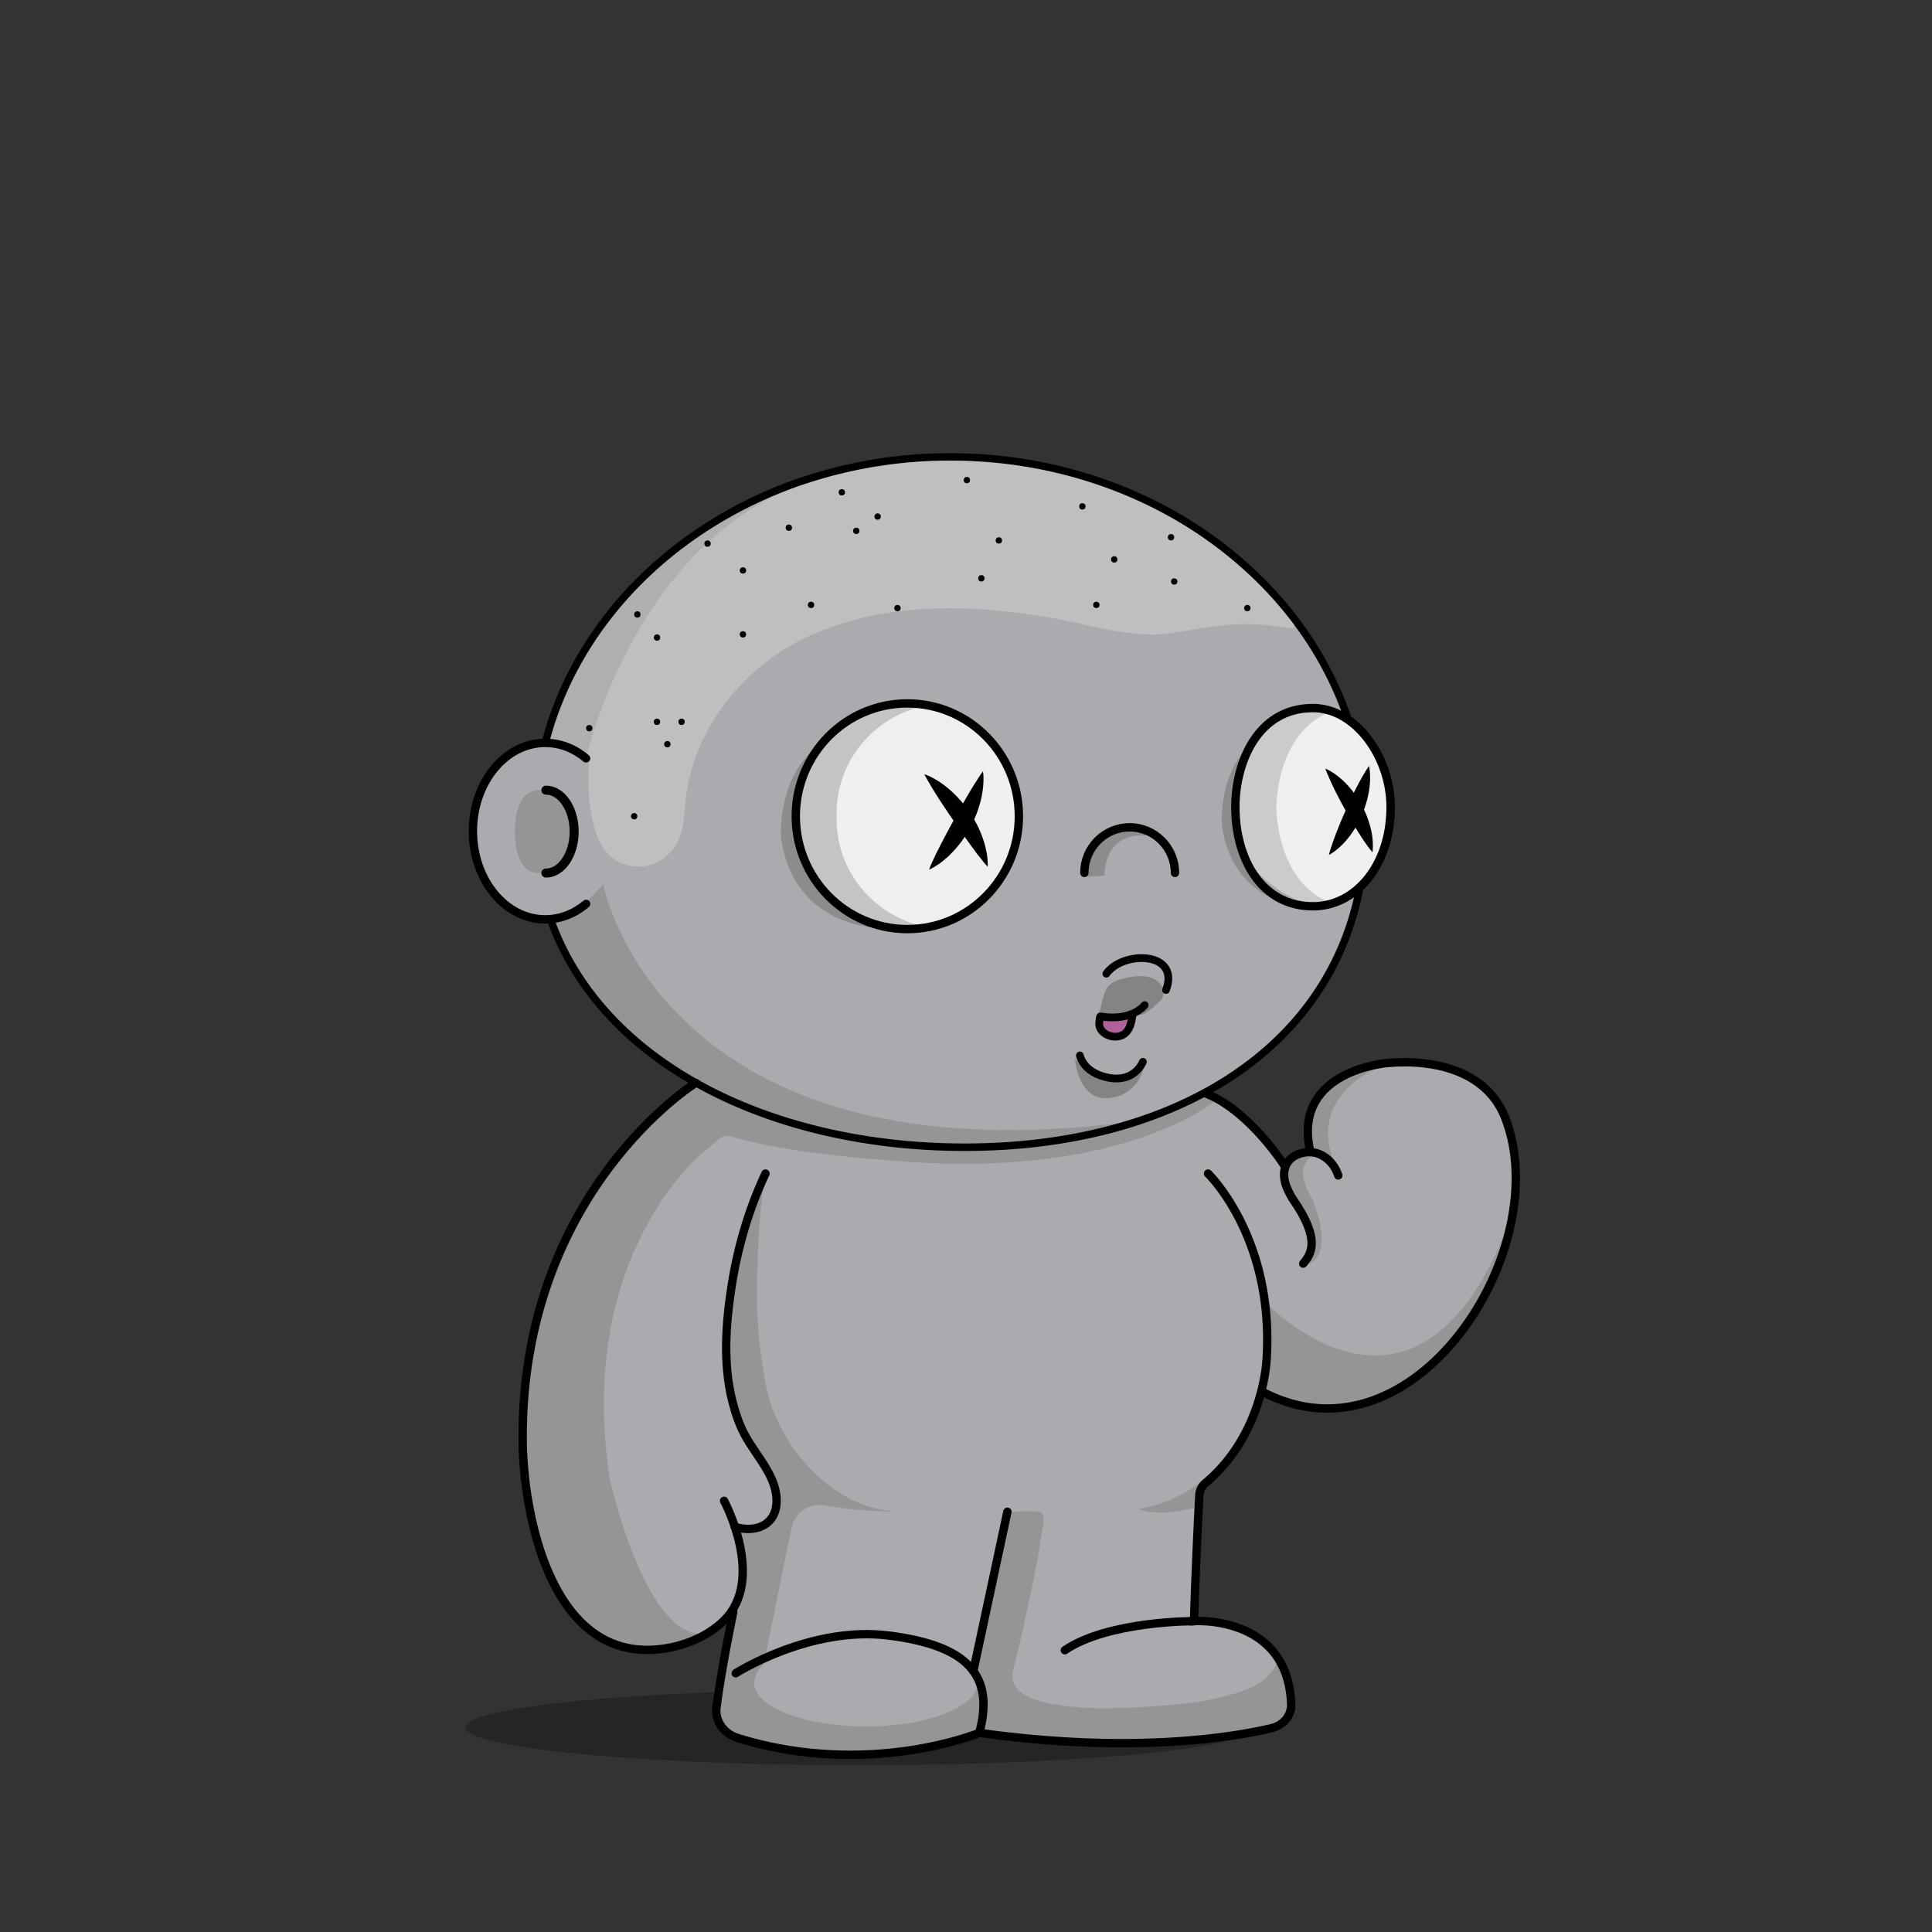 <svg xmlns="http://www.w3.org/2000/svg" xmlns:xlink="http://www.w3.org/1999/xlink" viewBox="0 0 3000 3000" width="100%" height="100%"><rect x="0" y="0" width="3000" height="3000" fill="#333333" stroke="none"/><defs><style>.cls-1-46{opacity:0.27;}.cls-2-46{fill:#adaaaf;}.cls-3-46{opacity:0.13;}.cls-4-46,.cls-5-46{fill:none;stroke:#000;stroke-linecap:round;stroke-miterlimit:10;}.cls-4-46{stroke-width:13px;}.cls-5-46{stroke-width:14px;}</style></defs><g id="body_ground_shadwo-46" data-name="body ground shadwo"><ellipse class="cls-1-46" cx="1334.82" cy="2682.24" rx="612.02" ry="58.67"/></g><g id="body_color_copy_8" data-name="body color copy 8"><path class="cls-2-46" d="M1075.21,1684.92l-86.3,76.44-81.19,108.46-57.17,122.51-32.25,136.1-6.75,96.68,6.35,91.23L835,2395.21l31.39,75.86,38.09,50.13,47.54,31,78.62,9.8,53.8-18.18,39.91-27.63,14.26-12.89-9.88,50-15.22,91.24,2.66,29.33,13.85,17,51.09,17.73,78.1,16.35h75.62l66.58-5.32,48.93-8.42,52-13.82,24.82-6.52,41.94,6.07,126.13,9.16,99.75-.28,77.23-5.54,66.85-9.41,35-7.15,26.94-20.17,3.93-17.17-4.13-32.14-26.1-52.19-43.66-30.74-77-13.9,10.76-205.51s11.6-13.31,15.48-16.39,47-58.42,47-58.42l25-55.24,10.56-19.26,31.14,13.27,62.08,11.3,70.55-7.08,44-23.38,49.3-35.46,42.09-44.1,45.13-60.73,24.32-63.88,17.23-65.23,5.15-65.54-6.61-53.5-17.62-48.7-32.84-34.56-44.43-25.16-50.48-7-43.5-2.38-47.62,10.35-47.78,27.42L2036,1718.43l-4.92,39.57,4.92,33.29-26.16,5.63-11.5,8.85-4.35,6.33-38.65-58.25-40.72-31.51-40.6-26.81,31.43-17.16,63.7-49.54,45.12-49.55L2062,1514.7l25.66-53.08,19.46-60.16s56.64-116.59,56.68-118.57c2-105.35-77-179.58-77-179.58l-26.54-55.74-22.12-48.66-38.92-53.08-40.7-42.47-35.39-32.73-84.93-62.81-67.24-33.62-70.78-27.43-73.43-21.23L1533,712.27l-76.08-3.54-109.71,10.61-100.85,26.55-81.4,33.62-67.24,37.15-77,58.39L963.2,934.33l-61.93,81.39-29.2,69-23.37,63.1-6.32,5.84L794.78,1169l-33.87,33-22.55,52v62.59l15.25,50.65L781,1405l52.34,22.55,25.51,2.22,26.54,65.47,44.24,61.93,38.93,41.58,61.93,50.43,47.77,29.19Z"/></g><g id="body_shadow" data-name="body shadow"><g class="cls-3-46"><path d="M1094.33,1787.19s-201.47,157.92-147.5,509.15c0,0,56.62,258.34,152.17,239.76l-45.17,19.08L987.54,2562l-45-14-53-42.94L852,2442.22s-19.3-58-20-60.58-15.21-73-15.21-73l-4.07-66,3.05-93.58,14.8-87.89,24.13-80.54,29.56-68.17,35.67-59,31.53-47.85,30.94-37.14,43.33-39.74,34.35-32.8,20.29-14.44-27.3-18.43-64-47.48-59.57-58.39-27.71-38.8-42.45-63.51-.62-25.09,42.47-18.58,35.39-38s89.35,468.89,829,367.15c13.61-1.87-115.08,25.45-101.63,22.66l90.13-18.72,59.92-21.23,59.94-27.48,16.88,11.15s-138.51,121.21-481.78,97.32S1157.34,1736.76,1094.33,1787.19Z"/><path d="M887.11,1291.31c0,35.64-22.14,64.54-49.45,64.54s-38.13-28.59-38.13-64.23,10.82-64.85,38.13-64.85S887.11,1255.67,887.11,1291.31Z"/><path d="M1573.17,2594.76c5-22.44,11.15-45.09,15.5-66,9.65-46.4,21-93.08,27.47-140,1.38-10.09,10.82-41.24-4.4-41.86a345.39,345.39,0,0,0-47.38,1.36l-45,207c-2.76,12.73-5.54,25.71-4.26,38.67,1.7,17.12,10.15,32.84,11.64,50,1.1,12.68-9.17,31.37,0,42.38,4.14,5,11.17,6.24,17.6,7.11,54.93,7.46,110,10.25,165.29,12.64h.92l112.2-1.68a17.54,17.54,0,0,0,1.77-.12l105.39-13.38,40.32-6.53a15.92,15.92,0,0,0,7-3l13.67-10.24c19.81-14.84,7.66-38.52,6.72-57.27l-8.71-23.49-9.17-10c5.94,6.46-12.78,24.53-16.48,27.49-13.29,10.63-30,17-46.12,22-49.56,15.11-100.57,18.33-151.92,21.17-41.23,2.29-82.9,2.88-123.77-3.88-14.26-2.36-29.29-5.19-42.53-11.13C1581.78,2628.28,1568.73,2614.52,1573.17,2594.76Z"/><path d="M1964,2021.1s239.6,257.11,382-130.4l-20.31,76.86L2277.13,2057l-57.28,64.14-72.94,47.35-81.48,18.63-48.89-5-53.72-19.66v-31.7l5.41-52.55Z"/><path d="M2047.55,1791.7s-47.47,7.88-9.43,71.58c0,0,38.93,88.47-12.38,101.74,0,0,7.07-21.24,8.84-23s-1-30.6-1-30.6l-15.51-33.06s-18.7-31.29-20.56-36,4.37-40.57,4.37-40.57l22.84-10.07,20.1-2.71Z"/><path d="M2158.44,1650.06s-139.78,42.47-82.27,165.44l-16.53-15s-22.62-9.72-24.28-13.26-4.87-29.41-4.59-31.07,5.2-35,5.2-35l19.58-28,29.33-21.85Z"/><path d="M910.12,1177.54s78.74-358.22,369.81-437l-115,38.93-81,47.6-83.15,68.5-73.31,85.71-52.94,78.26-27.88,94,40.48,9.18Z"/><path d="M1527.19,2638.53,1517,2606.15a27.42,27.42,0,0,1,.89,6.92c0,37.38-77.63,67.68-173.4,67.68s-173.4-30.3-173.4-67.68c0-10.07,8.47-24.59,18.57-33.18l1.72-5.79a2.09,2.09,0,0,1-2.82-2.32L1229,2372.66a44.63,44.63,0,0,1,51.53-35c28.26,5,69.15,9.6,119.68,9.6-108.73,0-195.06-106.63-211.45-199.06-8.65-48.77-14.07-95.19-13.38-144.66.75-52.56,2.46-108.52,10.89-166.33a2.09,2.09,0,0,0-4-1.14c-22.2,50.76-92.27,233.07-29,385.72a1.4,1.4,0,0,0,.15.3l43,70.9a2.56,2.56,0,0,1,.24.56l4.42,17a62.9,62.9,0,0,1-1.35,36.2l-4.83,14.12a2.11,2.11,0,0,1-1.14,1.24l-26.61,11.66a2.06,2.06,0,0,1-1.07.16l-21.94-2.52a2.1,2.1,0,0,0-2.27,2.61l7.71,29.28a1.59,1.59,0,0,1,.06.38l3.63,49.69a2.11,2.11,0,0,1-.08.75l-14.6,49.1-.06.26-24.2,149.68a2.1,2.1,0,0,0,0,.79l6,26.41a2.08,2.08,0,0,0,1.18,1.45l59.31,26.68a2,2,0,0,0,.49.15l69,12.26.26,0,84.09,4h.26l60.19-4.53.24,0,83.39-16a1.05,1.05,0,0,0,.24-.06l40.42-13a2.09,2.09,0,0,0,1.43-1.73l6.33-50.94"/><path d="M1918.06,2248.79s-59.53,81.86-149.77,94c0,0,23,15,91.12-2.65l4.42-20.35,8.85-16.81,10.48-10.21"/></g></g><g id="Base_Body_V3" data-name="Base Body V3"><path class="cls-4-46" d="M1124.34,2330.45s65.27,121.25,0,185.71c-26,25.66-63.7,40.75-100.54,44.76-169.74,18.5-211.9-213.21-212.25-327.21-1.19-384.43,268.87-552.24,268.87-552.24"/><path class="cls-4-46" d="M1188.61,1822.33c-25.84,55.2-43,113.78-52.34,173.17-9.26,58.83-13.91,121.32.77,179.71,4.69,18.63,10.62,36.6,19.91,53.7,18.31,33.72,51.4,65.64,48.8,105.78-2.14,33.08-31.85,46-64.61,36.29"/><path class="cls-4-46" d="M1875.87,1822.33s102.57,98.45,91,287.14c0,0-3.62,117-95.28,193.58a25.6,25.6,0,0,0-9.21,18.23c-1.49,27.45-5.31,101.95-8.34,196,0,0,145.74-10.32,150.89,129,.65,17.51-12.29,33-30.87,37.34-61.79,14.38-217.56,40-453.39,7.15,0,0-171.42,71-375.08,8-21.91-6.79-35.72-26.6-33-47.6,3.64-28.11,11-75.14,26-147.9"/><path class="cls-4-46" d="M1142.45,2598.2s115.4-73.83,237.21-58.6,165.4,61,141,151.19"/><path class="cls-4-46" d="M1854.07,2517.33s-133.35-.74-200.62,45.13"/><line class="cls-4-46" x1="1511.37" y1="2594.76" x2="1564.29" y2="2347.39"/><path class="cls-4-46" d="M1962.82,2162.51c234.13,119.66,454.59-224.88,374-427.73-28.07-70.68-107.32-90.8-182.53-84.12,0,0-145.76,11-120.63,133.23"/><path class="cls-4-46" d="M2078,1825.24c-8.17-25.5-34.33-44.87-63.48-32.33-21.57,9.27-24.07,30.78-17,49.43a121.09,121.09,0,0,0,13,24.25c40.21,59.72,25.13,80.86,13.07,95.56"/><path class="cls-4-46" d="M1994,1809.24s-53-83.28-120-110.78"/><path class="cls-4-46" d="M910.12,1403.57c-18.06,15.13-39.93,24-63.49,24-62,0-112.3-61.34-112.3-137s50.28-137,112.3-137c23.56,0,45.43,8.85,63.49,24"/><path class="cls-5-46" d="M847.68,1226.92c24.22,0,43.86,28.83,43.86,64.39s-19.64,64.39-43.86,64.39"/><path d="M2129.2,1143.53a144,144,0,0,0-31.17-30.72,536.58,536.58,0,0,0-23-56.35c-32.82-68.83-79.79-130.63-139.61-183.69s-129.34-94.63-206.81-123.7c-80.17-30.08-165.32-45.33-253.08-45.33a723.09,723.09,0,0,0-219.4,33.67,674.64,674.64,0,0,0-187.55,93.24c-56,39.93-104,87.44-142.51,141.21-39.24,54.78-67.57,114.53-84.18,177.58a5.75,5.75,0,0,0,11.12,2.93c16.26-61.69,44-120.17,82.41-173.82,37.78-52.73,84.83-99.34,139.84-138.54a663,663,0,0,1,184.36-91.64,711.53,711.53,0,0,1,215.91-33.13c86.38,0,170.17,15,249,44.6,76.14,28.57,144.52,69.46,203.22,121.54s104.7,112.6,136.85,180a522.14,522.14,0,0,1,24.57,61.08c1.7,1.17,3.39,2.41,5.06,3.7.85.67,1.71,1.35,2.55,2l.54.43c.91.76,1.82,1.54,2.72,2.34l.82.73c.88.79,1.76,1.59,2.63,2.42.22.2.43.42.65.63a141.8,141.8,0,0,1,14.69,16.6c21.6,28.51,34,65.55,34,101.63,0,40.38-11.31,77.31-31.91,104.43h0c-.65.86-1.31,1.7-2,2.53-.89,1.11-1.79,2.18-2.69,3.24l-1,1.09c-.6.69-1.2,1.36-1.81,2-.38.42-.77.83-1.16,1.25-.57.6-1.14,1.19-1.72,1.78-.39.4-.78.81-1.18,1.2-.91.9-1.83,1.8-2.76,2.66-20,109.66-76.83,202.64-167.34,272.26-54.72,42.09-120.47,74.65-195.41,96.79s-157.82,33.42-245.91,33.42c-73.58,0-145.3-7.85-213.16-23.33S1154,1714,1098,1684.31c-117.39-62.14-199.49-151.36-237.44-258a5.75,5.75,0,0,0-10.83,3.85c38.92,109.43,122.91,200.84,242.89,264.35,56.87,30.1,120.69,53.35,189.67,69.09,68.7,15.67,141.28,23.62,215.72,23.62,89.2,0,173-11.4,249.17-33.89,76.31-22.54,143.31-55.75,199.16-98.7,91.16-70.12,149-163.31,170.49-273.08a136.34,136.34,0,0,0,12.27-13.43c23.68-29.62,36.73-70.49,36.73-115.08C2165.83,1214.15,2152.48,1174.25,2129.2,1143.53Z"/></g><rect x="0" y="0" width="3000" height="3000" style="fill:#fff;fill-opacity:0;"></rect><defs><style>.cls-1-288{fill:#fff;opacity:0.24;}</style></defs><g id="Hair_Spec"><path class="cls-1-288" d="M914.51,1182.4c-1.87,35.57-.9,73,9.7,107.3,9.27,30,28.64,52.91,61.34,55.64,35.58,3,65.48-22.6,73.33-56.5,3.59-15.49,4.11-31.51,5.89-47.32,13-115.17,96.1-213.91,201.47-258.25,118.51-49.86,249.31-44.94,373.34-22.52,57.28,10.35,118.77,30.8,177.38,22.63,35.5-5,70.94-13,106.87-14.1a381.89,381.89,0,0,1,80.52,6.53,4.35,4.35,0,0,0,4.29-6.86h0a588.33,588.33,0,0,0-80.88-87.57c-58.7-52.08-127.08-93-203.22-121.54-78.87-29.59-162.66-44.6-249-44.6a711.53,711.53,0,0,0-215.91,33.13A663,663,0,0,0,1075.23,840c-55,39.2-102.06,85.81-139.84,138.54-37.33,52.12-64.57,108.8-81,168.55,0,0,34.11,1.72,60.44,26.16a5.77,5.77,0,0,1,1.89,4.09,6.05,6.05,0,0,1-1.45,4.05Z"/><circle cx="1058.34" cy="1120.82" r="4.94"/><circle cx="1036.28" cy="1155.57" r="4.94"/><circle cx="1020.16" cy="1120.82" r="4.94"/><circle cx="989.67" cy="954.12" r="4.94"/><circle cx="1020.16" cy="989.99" r="4.94"/><circle cx="915.06" cy="1130.7" r="4.94"/><circle cx="984.73" cy="1267.47" r="4.94"/><circle cx="1153.65" cy="885.8" r="4.94"/><circle cx="1098.67" cy="844.13" r="4.94"/><circle cx="1153.65" cy="985.05" r="4.94"/><circle cx="1259.41" cy="939.29" r="4.94"/><circle cx="1329.56" cy="824.37" r="4.94"/><circle cx="1730.18" cy="868.64" r="4.94"/><circle cx="1702.37" cy="939.29" r="4.94"/><circle cx="1680.7" cy="786.3" r="4.94"/><circle cx="1523.85" cy="898" r="4.94"/><circle cx="1551.01" cy="839.19" r="4.94"/><circle cx="1393.6" cy="944.24" r="4.94"/><circle cx="1224.94" cy="819.43" r="4.94"/><circle cx="1362.79" cy="802.09" r="4.94"/><circle cx="1307.21" cy="764.46" r="4.94"/><circle cx="1501.37" cy="745.52" r="4.94"/><circle cx="1823.32" cy="902.95" r="4.94"/><circle cx="1818.38" cy="834.25" r="4.94"/><circle cx="1936.87" cy="944.24" r="4.94"/></g><defs><style>.cls-1-260{fill:#efefef;stroke:#000;stroke-linecap:round;stroke-miterlimit:10;stroke-width:13px;}.cls-2-260{opacity:0.18;}.cls-3-260{opacity:0.15;}</style></defs><g id="DED_EYES" data-name="DED EYES"><ellipse class="cls-1-260" cx="1408.9" cy="1267.47" rx="173.21" ry="175.21"/><path class="cls-1-260" d="M2159.33,1253c0,90.32-54,154.3-120.54,154.3-79.61,0-120.54-73-120.54-154.3,0-67.34,33.49-153.54,120.54-153.54C2105.36,1099.47,2159.33,1176.24,2159.33,1253Z"/><path class="cls-2-260" d="M1299,1271.76c0-.91,0-1.81,0-2.72h0c0-.52,0-1,0-1.57s0-1,0-1.57h0c0-.91,0-1.81,0-2.73,0-83.72,61-153.38,141.56-168.06a176.42,176.42,0,0,0-31.65-2.86c-95.66,0-173.21,76.53-173.21,170.92,0,.91,0,1.82,0,2.72h0c0,.52,0,1,0,1.57s0,1,0,1.57h0c0,.91,0,1.81,0,2.72,0,94.4,77.55,170.92,173.21,170.92a176.42,176.42,0,0,0,31.65-2.86C1360,1425.15,1299,1355.49,1299,1271.76Z"/><path class="cls-3-260" d="M1981.8,1254.76h2.94l-3-.12c0-.37,0-.74,0-1.11s0-.75,0-1.12l3-.11h-2.94c2.92-69,32.43-130.24,87.37-147.63a96.19,96.19,0,0,0-30.38-4.92c-76.12,0-116.86,70.93-120.29,152.66h-.1c0,.37,0,.74,0,1.11s0,.74,0,1.11h.1c3.43,81.74,44.17,152.67,120.29,152.67a96.19,96.19,0,0,0,30.38-4.92C2014.23,1385,1984.72,1323.74,1981.8,1254.76Z"/><path class="cls-2-260" d="M1276,1153.56S1132.63,1355,1376.16,1441.83c0,0-143.73,5.17-163.45-142C1212.71,1299.87,1205.71,1203.08,1276,1153.56Z"/><path class="cls-2-260" d="M1953.91,1145.73s-128.54,184.84,89.78,264.47c0,0-128.85,4.74-146.53-130.24C1897.16,1280,1890.88,1191.16,1953.91,1145.73Z"/><path d="M1526.29,1197.75a53.66,53.66,0,0,1,.7,5.87l.16,2.93c0,1,0,1.93,0,2.9.07,3.9-.22,7.71-.5,11.57a153.87,153.87,0,0,1-3.92,22.55c-1,3.67-1.94,7.37-3.14,11s-2.46,7.19-3.84,10.73-3,7-4.53,10.45-3.41,6.79-5.18,10.15l-2.74,5-3,4.84c-2.07,3.2-4.07,6.43-6.31,9.5a169,169,0,0,1-14.58,17.59c-1.31,1.39-2.65,2.75-4,4.11s-2.67,2.71-4.15,3.95c-2.89,2.52-5.83,5-8.84,7.35l-2.28,1.75a23.65,23.65,0,0,1-2.34,1.69c-1.63,1.06-3.22,2.14-4.89,3.14a100.27,100.27,0,0,1-10.23,5.65,113.41,113.41,0,0,1,4.36-10.79c1.55-3.45,3.25-6.72,4.73-10.15s3.17-6.63,4.85-9.84c.86-1.58,1.62-3.24,2.41-4.86s1.6-3.23,2.43-4.82c3.4-6.29,6.5-12.71,10-18.86.87-1.53,1.64-3.13,2.47-4.69s1.66-3.11,2.5-4.67l2.58-4.61,2.47-4.68,2.56-4.63c.88-1.53,1.75-3.06,2.57-4.63,1.67-3.11,3.38-6.2,5.18-9.26s3.42-6.21,5.22-9.29c.93-1.53,1.76-3.1,2.65-4.65s1.78-3.1,2.71-4.65l1.39-2.32,1.35-2.33c.92-1.56,1.84-3.11,2.8-4.66,1.91-3.11,3.74-6.25,5.77-9.35s4-6.27,6-9.42S1523.93,1201,1526.29,1197.75Z"/><path d="M1435.31,1202.3a55.44,55.44,0,0,1,5.55,2l2.69,1.18c.89.4,1.73.85,2.61,1.28,3.5,1.7,6.78,3.68,10.08,5.67a153.3,153.3,0,0,1,18.35,13.7c2.84,2.53,5.69,5.06,8.36,7.76s5.3,5.45,7.84,8.28,4.89,5.81,7.27,8.77,4.51,6.11,6.71,9.2l3.22,4.71,3,4.87c1.91,3.29,3.88,6.54,5.61,9.93a167.12,167.12,0,0,1,9.1,21c.65,1.79,1.25,3.6,1.86,5.41s1.21,3.6,1.65,5.48c.94,3.72,1.81,7.46,2.56,11.21l.53,2.83a26.26,26.26,0,0,1,.45,2.84c.21,1.94.45,3.85.59,5.79a100.62,100.62,0,0,1,.41,11.68c-2.81-2.88-5.29-5.82-7.65-8.77s-4.53-5.94-6.92-8.81-4.48-5.83-6.58-8.77c-1-1.48-2.15-2.91-3.25-4.35s-2.16-2.89-3.2-4.35c-4.06-5.87-8.39-11.54-12.31-17.42-1-1.47-2-2.88-3.07-4.32s-2-2.9-3-4.34l-2.94-4.39-3-4.32-3-4.38c-1-1.48-1.94-3-3-4.38-2-2.9-4-5.82-5.92-8.81s-4-5.86-5.93-8.86c-.94-1.52-2-3-2.94-4.47s-2-3-2.92-4.52l-1.44-2.28-1.47-2.26c-1-1.53-2-3-2.89-4.61-1.91-3.1-3.88-6.16-5.73-9.37s-3.79-6.38-5.67-9.65S1437.11,1205.86,1435.31,1202.3Z"/><path d="M2125.72,1189.46a61.89,61.89,0,0,1,1.46,10.16c.29,3.39.29,6.73.27,10.08s-.3,6.66-.61,10-.77,6.58-1.35,9.84a158.11,158.11,0,0,1-11.56,37.69,169.44,169.44,0,0,1-9,17.57c-1.73,2.82-3.56,5.58-5.41,8.32-.94,1.36-1.87,2.73-2.85,4.05s-2,2.63-3.1,3.91c-2.1,2.58-4.21,5.13-6.47,7.57s-4.72,4.74-7.18,7c-1.27,1.11-2.45,2.27-3.77,3.32s-2.66,2.09-4,3.07a81.91,81.91,0,0,1-8.57,5.59,93.13,93.13,0,0,1,2.69-9.82c.48-1.59,1-3.1,1.57-4.64l1.51-4.63q1.55-4.59,3.29-9c1.08-3,2.14-5.94,3.31-8.83.56-1.45,1.17-2.88,1.76-4.31l1.69-4.33c1.15-2.88,2.35-5.71,3.59-8.52,2.26-5.74,4.88-11.27,7.29-16.93,2.57-5.57,5-11.21,7.72-16.76,1.27-2.81,2.64-5.59,4-8.37s2.71-5.6,4.19-8.37,2.85-5.59,4.4-8.37,3-5.59,4.66-8.39,3.26-5.6,5-8.41S2123.69,1192.31,2125.72,1189.46Z"/><path d="M2058,1193.58a57,57,0,0,1,9.07,4.55c2.91,1.69,5.59,3.62,8.28,5.56a123.78,123.78,0,0,1,14.72,13,145.56,145.56,0,0,1,12.61,14.93c1.9,2.63,3.74,5.32,5.55,8s3.37,5.56,5,8.37a149.46,149.46,0,0,1,14.63,36.09,108.81,108.81,0,0,1,3.43,39.32c-4.72-5.12-8.21-10.47-11.95-15.66-1.86-2.59-3.6-5.21-5.27-7.83l-1.24-2-1.29-2c-.85-1.3-1.7-2.59-2.51-3.89-6.44-10.48-12.64-20.84-18.48-31.4s-11.63-21.14-17.07-32.17c-2.72-5.52-5.43-11.1-8-16.9-.62-1.47-1.32-2.88-1.94-4.36l-1.89-4.46C2060.35,1199.86,2059.11,1196.84,2058,1193.58Z"/></g><defs><style>.cls-1-453{fill:none;stroke:#000;stroke-linecap:round;stroke-miterlimit:10;stroke-width:13px;}.cls-2-453{opacity:0.18;}</style></defs><g id="BASE_NOSE" data-name="BASE NOSE"><path class="cls-1-453" d="M1683.8,1355.45c0-39.09,31.49-70.78,70.33-70.78s70.34,31.69,70.34,70.78"/><path class="cls-2-453" d="M1779.57,1297.71s-60.7-10.84-64.94,61.86a286,286,0,0,1-32.25,1.53l4.14-25.2,18.23-23.62,14.14-18.09,23.27-3.64,29.29-3.71Z"/></g><defs><style>.cls-1-435{fill:#af619c;}.cls-2-435{fill:none;stroke:#000;stroke-linecap:round;stroke-miterlimit:10;stroke-width:12px;}.cls-3-435{opacity:0.23;}</style></defs><g id="Mouth_Lips1"><path class="cls-1-435" d="M1754.07,1575.75c-10.81,3.71-25.72,5.8-45.46,2.54-1.08-.18-1.87,11.38-1.83,12.17.76,12.57,15.36,20.62,28.24,19.13,18.64-2.15,22.34-21.6,23.76-35.67Z"/><path class="cls-2-435" d="M1810.61,1537.27c22.61-60.55-66.9-61.45-92.69-25.34"/><path class="cls-2-435" d="M1774.67,1648.75s-12.07,32.17-52.49,24.89-45.33-34.77-45.33-34.77"/><path class="cls-2-435" d="M1777.41,1560.74s-19.07,25.77-68.8,17.55c-1.08-.18-1.87,11.38-1.83,12.17.76,12.57,15.36,20.62,28.24,19.13,18.64-2.15,22.34-21.6,23.76-35.67"/><path class="cls-3-435" d="M1669.58,1647.7s5.4,63.53,54.23,57.18,53.6-54.35,53.6-54.35-17.83,27.27-48.53,24.57-31.41,3.5-59.3-31"/><path class="cls-3-435" d="M1800.22,1555.61a19.61,19.61,0,0,0,2.55-26.6c-6.88-8.91-20.68-16.71-48.38-11.64-41.07,7.51-37.41,18.64-47.52,56-.56,2.08,1.68,3.9,3.78,3.37,5-1.25,16.42,7.74,36.71,3.21,35.82-8,20.5.49,41.62-14.35Z"/></g></svg>